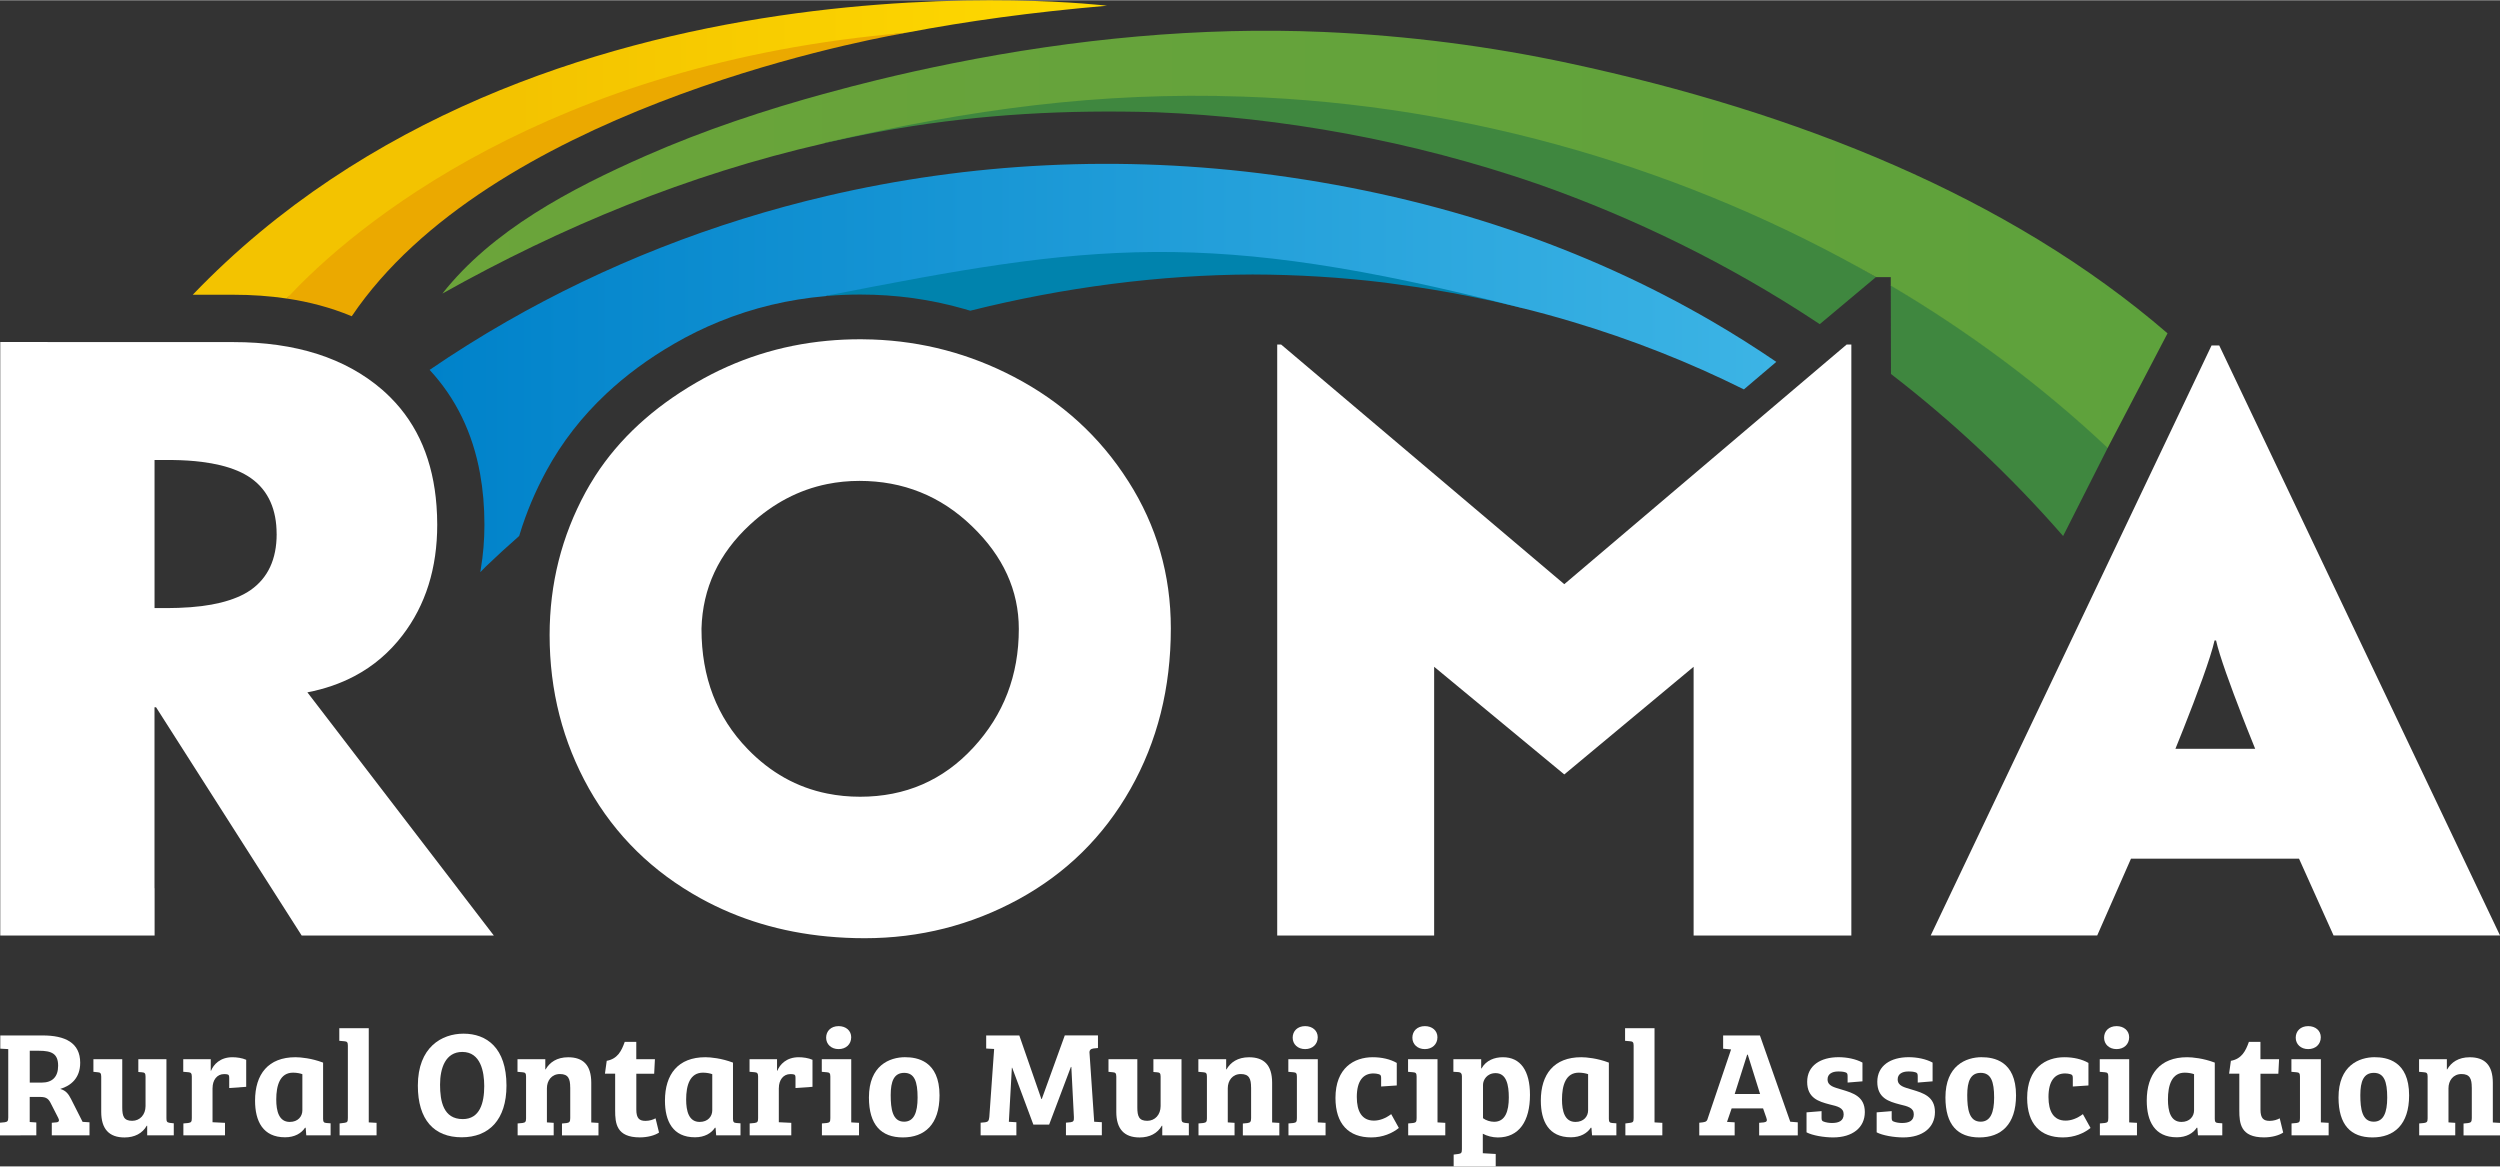 <?xml version="1.0" encoding="UTF-8"?>
<svg id="Logo" xmlns="http://www.w3.org/2000/svg" xmlns:xlink="http://www.w3.org/1999/xlink" width="240" height="112" viewBox="0 0 741.89 346.06">
  <rect x="0" y="0" width="741.89" height="346.06" fill="#333333" stroke="none"/>
  <defs>
    <style>
      .roma-white-1 {
        fill: url(#Yellow_Gradient_2);
        fill-rule: evenodd;
      }

      .roma-white-2 {
        fill: #eba900;
      }

      .roma-white-3 {
        fill: url(#Blue_Gradient_2);
      }

      .roma-white-4 {
        fill: #153e35;
      }

      .roma-white-5 {
        fill: #3f873f;
      }

      .roma-white-6 {
        fill: #0083ad;
      }

      .roma-white-7 {
        fill: url(#linear-gradient);
      }

      .roma-white-8 {
        fill: #ffffff;
      }
    </style>
    <linearGradient id="Blue_Gradient_2" data-name="Blue Gradient 2" x1="127.48" y1="109.13" x2="527.13" y2="109.13" gradientUnits="userSpaceOnUse">
      <stop offset="0" stop-color="#0082ca"/>
      <stop offset="1" stop-color="#3cb4e5"/>
    </linearGradient>
    <linearGradient id="linear-gradient" x1="131.28" y1="70.94" x2="2611.02" y2="70.94" gradientUnits="userSpaceOnUse">
      <stop offset="0" stop-color="#6ba43a"/>
      <stop offset="1" stop-color="#2c9942"/>
    </linearGradient>
    <linearGradient id="Yellow_Gradient_2" data-name="Yellow Gradient 2" x1="57.2" y1="44.25" x2="328.51" y2="44.25" gradientUnits="userSpaceOnUse">
      <stop offset=".35" stop-color="#f3c300"/>
      <stop offset="1" stop-color="#ffda00"/>
    </linearGradient>
  </defs>
  <g id="Graphics">
    <g>
      <path class="roma-white-6" d="M245.49,87.62c-.16.05-.32.11-.48.16.16-.01.32-.02.48-.04,3.22-.27,6.48-.41,9.79-.41,10.67,0,20.96,1.43,30.88,4.28.59.17,1.18.34,1.77.52,27.92-6.99,56.34-10.64,83.76-10.75,13.34.04,26.37.84,39.36,2.42,1.61.21,3.21.43,4.8.67,6.55.88,13.02,1.96,19.41,3.21,2.2.43,4.41.88,6.62,1.36,1.07.23,2.14.48,3.2.72.88.2,1.77.4,2.65.61.98.23,1.95.46,2.92.7.54.13,1.08.27,1.61.4-72.99-29.78-144.94-24.51-206.77-3.84Z"/>
      <path class="roma-white-3" d="M508.18,95.35c-37.69-21.94-81.1-36.84-130.03-43.45-45.73-6.17-90.62-3.67-132.66,6.15-33.91,7.91-65.97,20.59-95.13,37.3-7.84,4.49-15.47,9.28-22.87,14.34,7.79,8.41,12.78,18.67,14.97,30.77.86,4.76,1.3,9.81,1.3,15.15,0,4.58-.37,8.97-1.08,13.18-.05.31-.1.62-.15.93.59-.61,1.18-1.22,1.77-1.8,3.19-3.06,6.46-6.03,9.77-8.94.05-.15.09-.31.14-.46,1.98-6.5,4.63-12.81,7.96-18.93,4.6-8.44,10.5-16.03,17.7-22.79,5.85-5.5,12.55-10.44,20.12-14.83,4.37-2.54,8.86-4.74,13.46-6.61,10-4.08,20.52-6.6,31.56-7.56.16-.05.32-.11.48-.16,78.13-15.38,112.6-20.27,205.16,3.44-.54-.13.54.13,0,0,5.32,1.3,10.58,2.73,15.76,4.28,17.88,5.33,34.96,12.09,51.1,20.12l9.62-8.17c-6.15-4.19-12.46-8.18-18.95-11.96Z"/>
    </g>
    <g>
      <path class="roma-white-5" d="M561.1,84.51l.06,25.85v.55c18.26,14.07,35.42,30.09,51.08,48.08l.09-.18,13.22-26.13c-19.29-18.16-41.03-34.33-64.45-48.18Z"/>
      <path class="roma-white-5" d="M369.12,28.33c-.73-.03-2.07-.17-2.81-.19s-1.25.21-1.98.19-1.47-.04-2.21-.06-1.47-.04-2.21-.05-1.47-.03-2.2-.04-1.47-.02-2.2-.03-1.47-.01-2.2-.01-1.46,0-2.2,0-1.46,0-2.2.01-1.46.01-2.19.02-1.46.02-2.19.04-1.46.03-2.19.05-1.46.04-2.19.06-1.46.05-2.18.07-1.45.05-2.18.09-1.45.06-2.18.1-1.45.07-2.18.11-1.45.08-2.18.12-1.45.09-2.17.13-1.45.09-2.17.14-1.45.1-2.17.16-1.45.11-2.17.17-1.44.12-2.17.18-1.44.12-2.16.19-1.44.13-2.16.2-1.44.14-2.16.21-1.44.15-2.16.22-1.44.15-2.16.23-1.44.16-2.15.25-1.43.17-2.15.26-1.43.18-2.15.27-1.43.18-2.15.28-1.43.19-2.15.29-1.43.2-2.14.3-1.43.21-2.14.31-1.43.21-2.14.32-1.43.22-2.14.33-1.42.23-2.14.34-1.42.23-2.13.35-1.42.24-2.13.36-1.42.25-2.13.37-1.42.25-2.13.38-1.42.26-2.13.39-1.42.27-2.12.4-1.41.27-2.12.41-1.41.28-2.12.42-1.41.29-2.12.43-1.41.29-2.12.44-1.41.3-2.11.45-1.41.31-2.11.46-1.41.31-2.11.47-1.41.32-2.11.48-1.4.32-2.11.49-1.4.33-2.1.5-1.4.34-2.1.51-1.4.34-2.1.52c-.65.16-1.3.35-1.95.5-.57.13-1.13.34-1.67.55.4-.09.8-.18,1.2-.27.35-.08.69-.16,1.04-.23.7-.16,1.4-.31,2.1-.47s1.42-.31,2.13-.46,1.43-.3,2.14-.45,1.43-.3,2.15-.44,1.44-.29,2.15-.43,1.43-.28,2.15-.42,1.43-.27,2.14-.4,1.42-.26,2.13-.39,1.41-.25,2.11-.37c.01,0,.03,0,.04,0,25.45-4.33,50.68-5.69,77.13-4.91,37.28,1.5,75.84,8.36,113.32,21.3,28.56,10.04,56.46,23.64,82.62,40.9.35.23.7.46,1.05.69l.33-.28.48-.41,15.87-13.29c-56-33.53-108.09-47.94-166.67-52.65-7.04-.57-13.7-.85-20.95-1.16Z"/>
      <path class="roma-white-7" d="M465.73,18.71c-23.44-5.03-47.81-8.22-72.92-9.3-36.71-1.59-73.98,2.06-110.12,9.3-7.6,1.52-15.15,3.19-22.63,5.02-4.89,1.19-9.77,2.47-14.63,3.79-18.4,5.02-36.48,11.03-53.75,18.62-22.58,9.93-45.64,22.17-60.4,40.9,35.35-19.81,72.75-35.3,113.17-44.56l1-.36c-2.17.52-4.35,1.1-6.49,1.66,2.16-.58,4.45-1.16,6.62-1.66,42.7-9.77,80.25-14.98,123.23-13.53,67.59,2.28,132.67,21.87,187.92,53.57h0s4.37,0,4.37,0v2.52c23.42,13.85,45.08,30.01,64.36,48.17l17.77-34.01c-47.21-40.75-110.07-65.65-177.5-80.13Z"/>
    </g>
    <g>
      <path class="roma-white-2" d="M267.31,9.75c-104.23,4.53-165.84,55.28-182.21,78.76,6.8,1.01,13.09,2.72,18.9,5.1.13.05.26.1.38.16C145.01,33.64,252.79,12.54,267.41,9.92c1.08-.19,1.39-.26,1.39-.26-.33.03-.58.01-.83.04-.2.02-.4.05-.66.06Z"/>
      <path class="roma-white-1" d="M85.1,88.51c19.62-21.37,77.98-70.02,183.7-78.85,18.39-3.5,37.26-6.09,59.71-8.04,0,0-169.24-20.65-271.31,85.77h12.04c5.56,0,10.84.38,15.86,1.12Z"/>
    </g>
  </g>
  <g id="ROMA">
    <g>
      <path class="roma-white-8" d="M135.81,263.53l-31.28-40.79-2.62-3.42-1.4-1.83-9.29-12.11c5.13-.99,9.78-2.6,13.96-4.81,5.59-2.95,10.34-6.99,14.26-12.11,6.87-8.96,10.31-19.91,10.31-32.86,0-1.9-.08-3.74-.21-5.54-.97-13.28-5.5-23.98-13.6-32.12-.82-.82-1.66-1.62-2.55-2.39-10.91-9.4-25.62-14.11-44.16-14.11H14.1v-.03H.08v176.14h45.8v-14.02h-.03v-53.73h.47s0,.02,0,.02l13.55,21.24,5.55,8.7,24.1,37.78h57.02l-10.75-14.02ZM82.1,158.4c0,7.47-2.58,13.01-7.71,16.61-2.34,1.63-5.35,2.87-8.95,3.76-1.71.42-3.56.76-5.55,1.01-2.14.27-4.45.45-6.92.53-.81.03-1.63.05-2.47.05-.22,0-.41.01-.63.01h-4.01v-43.95h4.01c.44,0,.86,0,1.28.01,3.17.04,6.08.22,8.74.56,2,.25,3.84.59,5.55,1,3.68.9,6.71,2.18,9.05,3.84,2.6,1.84,4.52,4.2,5.79,7.06,1.2,2.71,1.81,5.87,1.81,9.5Z"/>
      <path class="roma-white-8" d="M334.82,142.73c-8.38-13.21-19.69-23.52-33.9-30.95-13.14-6.88-27.13-10.58-41.96-11.11-1.13-.04-2.26-.07-3.4-.07-.11,0-.21,0-.32,0-3.3,0-6.55.15-9.74.45-13.93,1.3-26.9,5.44-38.89,12.41-12.87,7.47-22.85,16.68-29.94,27.64-.14.21-.27.43-.4.65-.87,1.37-1.7,2.76-2.48,4.19-7.13,13.11-10.69,27.25-10.69,42.43,0,16.53,3.89,31.72,11.68,45.58,7.81,13.84,18.87,24.69,33.16,32.57,11.31,6.24,23.84,10,37.56,11.3,3.61.34,7.3.52,11.08.52,16.36,0,31.6-3.87,45.73-11.58,14.16-7.75,25.21-18.65,33.17-32.72,7.98-14.09,11.97-29.97,11.97-47.65,0-15.93-4.21-30.48-12.62-43.66ZM245.49,235.41c-8.97-1.8-16.84-6.19-23.62-13.2-9.14-9.42-13.7-21.3-13.7-35.63,0-.02,0-.05,0-.07,0-.02,0-.04,0-.06.33-11.99,5.13-22.28,14.43-30.86,6.85-6.32,14.48-10.32,22.88-12.02,3.08-.62,6.26-.94,9.55-.94,12.97,0,24.1,4.47,33.36,13.4,9.29,8.91,13.95,19.1,13.95,30.55,0,13.74-4.51,25.47-13.5,35.19-8.97,9.73-20.18,14.59-33.61,14.59-3.38,0-6.63-.32-9.74-.95Z"/>
      <polygon class="roma-white-8" points="549.4 277.55 549.4 133.76 549.4 123.95 549.4 102.21 549.4 102.17 549.35 102.17 548 102.17 542.1 107.17 535.23 113 526.7 120.24 464.21 173.28 380.19 102.17 379.02 102.17 379.02 277.55 422.47 277.55 425.59 277.55 425.59 197.79 464.21 229.74 502.59 197.79 502.59 277.55 508.72 277.55 542.1 277.55 549.4 277.55"/>
      <path class="roma-white-8" d="M741.72,277.16l-14.21-29.86-9.79-20.57-10.29-21.62-5.17-10.87-3.39-7.12-16.96-35.64-5.31-11.16-2.15-4.52-15.88-33.36h-2.28l-5.3,11.14-14.36,30.17-13.45,28.26-.05.1-50.18,105.42h49.41l10.02-22.79h49.87l10.25,22.79h49.41l-.18-.37ZM669.25,222.13h-23.68c.76-1.87,1.59-3.94,2.45-6.11,3.77-9.51,8.05-20.95,9.16-26.03h.45c.97,4.44,4.38,13.76,7.73,22.39.48,1.23.96,2.45,1.42,3.63.86,2.17,1.69,4.24,2.45,6.11Z"/>
    </g>
  </g>
  <g>
    <path class="roma-white-8" d="M0,333.09l1.38-.13c.85-.13,1.07-.36,1.07-1.43v-20.28l-2.36-.13v-3.92h12.57c6.64,0,11.14,2.14,11.14,8.11,0,4.55-2.76,6.82-5.93,7.76,1.78.49,2.5,1.61,3.21,2.99l3.43,6.78,2.05.13v3.88h-11.19v-3.74l1.43-.13c.71-.09.89-.54.49-1.29l-2.14-4.19c-.67-1.38-1.29-2.05-3.12-2.05h-3.21v7.44l1.96.13v3.83H0v-3.74ZM12.39,321.19c3.08,0,4.86-1.65,4.86-4.99,0-3.61-1.92-4.46-5.75-4.46h-2.67v9.45h3.57Z"/>
    <path class="roma-white-8" d="M49.39,331.71c0,1.02.13,1.29.98,1.43l1.2.13v3.57h-7.89v-2.85h-.13c-1.29,2.27-3.61,3.48-6.6,3.48-4.59,0-6.91-2.54-6.91-7.58v-10.48c0-1.02-.31-1.25-1.07-1.29l-1.25-.13v-3.74h8.56v14.31c0,2.63.49,3.97,2.94,3.97,2.32,0,3.97-1.83,3.97-4.37v-8.74c0-.94-.22-1.25-1.07-1.29l-1.07-.09v-3.79h8.34v17.47Z"/>
    <path class="roma-white-8" d="M63.07,322.79v10.16l3.7.18v3.7h-12.35v-3.52l1.43-.13c.94-.13,1.07-.45,1.07-1.47v-12.35c0-.89-.27-1.2-1.02-1.25l-1.52-.13v-3.74h8.16v3.43h.09c.71-1.78,2.63-4.01,6.33-4.01,1.29,0,2.9.22,4.1.76v8.02l-5.04.36v-2.94c0-.71-.09-.94-.4-1.07-.27-.09-.62-.13-1.11-.13-2.14,0-3.43,1.78-3.43,4.15Z"/>
    <path class="roma-white-8" d="M95.88,331.93c0,.89.22,1.2.98,1.25l1.25.09v3.57h-7.22l-.18-2.23-.18-.04c-1.07,1.65-3.08,2.85-5.93,2.85-6.6,0-8.91-4.81-8.91-10.88,0-7.85,3.92-12.88,11.99-12.88,1.56,0,4.81.31,8.2,1.6v16.67ZM89.73,318.69c-.58-.22-1.65-.45-2.76-.45-3.88,0-4.99,3.74-4.99,7.98,0,3.43.8,6.64,4.01,6.64,2.45,0,3.74-1.65,3.74-3.43v-10.74Z"/>
    <path class="roma-white-8" d="M109.43,333l2.32.13v3.7h-10.97v-3.52l1.43-.18c.85-.13,1.02-.31,1.02-1.43v-21.49c0-.94-.22-1.25-1.07-1.29l-1.47-.13v-3.74h8.74v27.95Z"/>
    <path class="roma-white-8" d="M137.02,337.42c-8.2,0-13.02-5.17-13.02-15.33,0-11.41,7.09-15.42,13.55-15.42,6.82,0,12.75,4.15,12.75,15.42,0,10.16-5.22,15.33-13.28,15.33ZM137.33,332.02c5.08,0,6.37-4.81,6.37-9.81,0-4.15-1.02-10.12-6.51-10.12-4.99,0-6.6,4.81-6.6,9.72s.98,10.21,6.73,10.21Z"/>
    <path class="roma-white-8" d="M169.21,322.62c0-2.5-.53-3.97-3.03-3.97s-3.88,1.96-3.88,4.23v10.12l2.01.13v3.7h-10.7v-3.52l1.43-.13c.85-.13,1.07-.36,1.07-1.38v-12.39c0-.94-.22-1.25-1.07-1.29l-1.47-.13v-3.74h8.25v3.03h.09c1.2-2.1,3.34-3.61,6.69-3.61,4.41,0,6.86,2.27,6.86,7.58v11.77l2.14.13v3.7h-10.83v-3.52l1.34-.13c.85-.13,1.11-.36,1.11-1.47v-9.09Z"/>
    <path class="roma-white-8" d="M180.04,314.73c3.21-.58,4.41-2.94,5.35-5.62h3.43v5.13h5.53l-.22,4.32h-5.3v10.65c0,2.63.94,3.34,2.72,3.34,1.2,0,2.27-.36,2.99-.76l1.03,4.23c-1.25.85-3.39,1.43-5.71,1.43-6.95,0-7.31-4.19-7.31-7.98v-10.92h-3.03l.53-3.83Z"/>
    <path class="roma-white-8" d="M217.52,331.93c0,.89.22,1.2.98,1.25l1.25.09v3.57h-7.22l-.18-2.23-.18-.04c-1.07,1.65-3.08,2.85-5.93,2.85-6.6,0-8.91-4.81-8.91-10.88,0-7.85,3.92-12.88,11.99-12.88,1.56,0,4.81.31,8.2,1.6v16.67ZM211.37,318.69c-.58-.22-1.65-.45-2.76-.45-3.88,0-4.99,3.74-4.99,7.98,0,3.43.8,6.64,4.01,6.64,2.45,0,3.74-1.65,3.74-3.43v-10.74Z"/>
    <path class="roma-white-8" d="M231.12,322.79v10.16l3.7.18v3.7h-12.35v-3.52l1.43-.13c.94-.13,1.07-.45,1.07-1.47v-12.35c0-.89-.27-1.2-1.02-1.25l-1.52-.13v-3.74h8.16v3.43h.09c.71-1.78,2.63-4.01,6.33-4.01,1.29,0,2.9.22,4.1.76v8.02l-5.04.36v-2.94c0-.71-.09-.94-.4-1.07-.27-.09-.62-.13-1.11-.13-2.14,0-3.43,1.78-3.43,4.15Z"/>
    <path class="roma-white-8" d="M252.6,333l2.32.13v3.7h-11.01v-3.52l1.47-.13c.85-.13,1.03-.36,1.03-1.47v-12.3c0-.94-.22-1.25-1.07-1.29l-1.47-.13v-3.74h8.74v18.77ZM248.86,304.43c2.18,0,3.74,1.34,3.74,3.3,0,2.1-1.56,3.52-3.74,3.52s-3.7-1.43-3.7-3.39,1.43-3.43,3.7-3.43Z"/>
    <path class="roma-white-8" d="M268.65,313.66c3.39,0,10.16.98,10.16,11.32,0,8.69-4.46,12.48-10.88,12.48s-10.07-3.7-10.07-11.86c0-9.45,6.06-11.95,10.79-11.95ZM272.3,325.65c0-4.81-.94-7.35-3.97-7.35s-4.01,2.5-4.01,6.6.53,7.89,3.97,7.89c2.9,0,4.01-2.67,4.01-7.13Z"/>
    <path class="roma-white-8" d="M302.48,307.19l6.55,18.86h.13l6.82-18.86h9.85v3.74l-1.34.13c-.85.13-1.29.53-1.16,1.47l1.38,20.28,2.27.13v3.88h-10.65v-3.74l1.38-.13c.85-.13,1.02-.4.98-1.52l-.76-14.89h-.13l-6.46,17.12h-4.68l-6.29-16.89h-.09l-.89,16.05,2.23.13v3.88h-10.61v-3.74l1.38-.13c.85-.13,1.07-.45,1.2-1.56l1.43-20.19-2.36-.13v-3.88h9.81Z"/>
    <path class="roma-white-8" d="M350.62,331.71c0,1.02.13,1.29.98,1.43l1.2.13v3.57h-7.89v-2.85h-.13c-1.29,2.27-3.61,3.48-6.6,3.48-4.59,0-6.91-2.54-6.91-7.58v-10.48c0-1.02-.31-1.25-1.07-1.29l-1.25-.13v-3.74h8.56v14.31c0,2.63.49,3.97,2.94,3.97,2.32,0,3.97-1.83,3.97-4.37v-8.74c0-.94-.22-1.25-1.07-1.29l-1.07-.09v-3.79h8.34v17.47Z"/>
    <path class="roma-white-8" d="M371.26,322.62c0-2.5-.53-3.97-3.03-3.97s-3.88,1.96-3.88,4.23v10.12l2.01.13v3.7h-10.7v-3.52l1.43-.13c.85-.13,1.07-.36,1.07-1.38v-12.39c0-.94-.22-1.25-1.07-1.29l-1.47-.13v-3.74h8.25v3.03h.09c1.2-2.1,3.34-3.61,6.69-3.61,4.41,0,6.86,2.27,6.86,7.58v11.77l2.14.13v3.7h-10.83v-3.52l1.34-.13c.85-.13,1.11-.36,1.11-1.47v-9.09Z"/>
    <path class="roma-white-8" d="M391.05,333l2.32.13v3.7h-11.01v-3.52l1.47-.13c.85-.13,1.03-.36,1.03-1.47v-12.3c0-.94-.22-1.25-1.07-1.29l-1.47-.13v-3.74h8.74v18.77ZM387.31,304.43c2.18,0,3.74,1.34,3.74,3.3,0,2.1-1.56,3.52-3.74,3.52s-3.7-1.43-3.7-3.39,1.43-3.43,3.7-3.43Z"/>
    <path class="roma-white-8" d="M402.64,325.47c0,4.28,1.52,7,5.08,7,1.65,0,3.39-.62,5.13-1.92l2.27,4.1c-1.92,1.56-4.77,2.81-8.2,2.81-6.64,0-10.61-3.92-10.61-11.72,0-8.92,5.53-12.08,11.06-12.08,2.67,0,5.22.58,7.13,1.69v6.69l-4.64.31v-2.41c0-.71-.04-1.07-.71-1.25-.49-.13-1.02-.22-1.56-.22-3.08,0-4.95,2.23-4.95,7Z"/>
    <path class="roma-white-8" d="M426.58,333l2.32.13v3.7h-11.01v-3.52l1.47-.13c.85-.13,1.03-.36,1.03-1.47v-12.3c0-.94-.22-1.25-1.07-1.29l-1.47-.13v-3.74h8.74v18.77ZM422.83,304.43c2.18,0,3.74,1.34,3.74,3.3,0,2.1-1.56,3.52-3.74,3.52s-3.7-1.43-3.7-3.39,1.43-3.43,3.7-3.43Z"/>
    <path class="roma-white-8" d="M433.84,319.36c0-.85-.36-1.25-1.07-1.29l-1.47-.09v-3.74h8.25v2.76h.09c1.38-2.45,3.88-3.34,6.37-3.34,5.22,0,8.02,4.01,8.02,11.19,0,7.8-3.25,12.62-9.54,12.62-1.6,0-3.25-.45-4.46-1.11v5.79l3.83.22v3.7h-12.48v-3.52l1.38-.18c.85-.13,1.07-.31,1.07-1.43v-21.57ZM440.08,331.75c.89.67,2.18,1.07,3.3,1.07,3.34,0,4.37-3.17,4.37-7.22,0-3.66-.67-7.22-3.92-7.22-2.59,0-3.74,2.05-3.74,3.48v9.9Z"/>
    <path class="roma-white-8" d="M477.44,331.93c0,.89.22,1.2.98,1.25l1.25.09v3.57h-7.22l-.18-2.23-.18-.04c-1.07,1.65-3.08,2.85-5.93,2.85-6.6,0-8.91-4.81-8.91-10.88,0-7.85,3.92-12.88,11.99-12.88,1.56,0,4.81.31,8.2,1.6v16.67ZM471.28,318.69c-.58-.22-1.65-.45-2.76-.45-3.88,0-4.99,3.74-4.99,7.98,0,3.43.8,6.64,4.01,6.64,2.45,0,3.74-1.65,3.74-3.43v-10.74Z"/>
    <path class="roma-white-8" d="M490.99,333l2.32.13v3.7h-10.97v-3.52l1.43-.18c.85-.13,1.02-.31,1.02-1.43v-21.49c0-.94-.22-1.25-1.07-1.29l-1.47-.13v-3.74h8.74v27.95Z"/>
    <path class="roma-white-8" d="M504.27,336.84v-3.74l1.11-.13c1.02-.13,1.25-.49,1.47-1.34l6.86-20.28-2.36-.22v-3.92h10.92l9,25.59,2.23.18v3.88h-11.46v-3.74l1.43-.13c.85-.13,1.03-.49.71-1.34l-.98-2.81h-9.32l-1.38,4.01,2.27.13v3.88h-10.52ZM514.79,324.58h7.53l-3.66-11.68h-.18l-3.7,11.68Z"/>
    <path class="roma-white-8" d="M545.46,317.89c-1.78,0-3.12.76-3.12,2.32,0,2.01,1.92,2.36,4.28,3.08,3.25.98,6.78,2.01,6.78,6.64s-3.66,7.53-9.41,7.53c-2.72,0-6.15-.58-7.89-1.51v-5.93l4.46-.36v2.01c0,.67.13.94.67,1.11.58.22,1.52.4,2.41.4,2.1,0,3.48-.67,3.48-2.59s-1.74-2.36-4.23-2.94c-3.21-.85-6.6-1.87-6.6-6.69s3.97-7.31,9.32-7.31c2.45,0,5.13.53,7.09,1.6v5.57l-4.41.36v-1.83c0-.71-.09-1.03-.62-1.2-.67-.22-1.47-.27-2.18-.27Z"/>
    <path class="roma-white-8" d="M566.27,317.89c-1.78,0-3.12.76-3.12,2.32,0,2.01,1.92,2.36,4.28,3.08,3.25.98,6.78,2.01,6.78,6.64s-3.66,7.53-9.41,7.53c-2.72,0-6.15-.58-7.89-1.51v-5.93l4.46-.36v2.01c0,.67.13.94.67,1.11.58.22,1.52.4,2.41.4,2.1,0,3.48-.67,3.48-2.59s-1.74-2.36-4.23-2.94c-3.21-.85-6.6-1.87-6.6-6.69s3.97-7.31,9.32-7.31c2.45,0,5.13.53,7.09,1.6v5.57l-4.41.36v-1.83c0-.71-.09-1.03-.62-1.2-.67-.22-1.47-.27-2.18-.27Z"/>
    <path class="roma-white-8" d="M588.11,313.66c3.39,0,10.16.98,10.16,11.32,0,8.69-4.46,12.48-10.88,12.48s-10.07-3.7-10.07-11.86c0-9.45,6.06-11.95,10.79-11.95ZM591.77,325.65c0-4.81-.94-7.35-3.97-7.35s-4.01,2.5-4.01,6.6.53,7.89,3.97,7.89c2.9,0,4.01-2.67,4.01-7.13Z"/>
    <path class="roma-white-8" d="M607.9,325.47c0,4.28,1.52,7,5.08,7,1.65,0,3.39-.62,5.13-1.92l2.27,4.1c-1.92,1.56-4.77,2.81-8.2,2.81-6.64,0-10.61-3.92-10.61-11.72,0-8.92,5.53-12.08,11.06-12.08,2.67,0,5.22.58,7.13,1.69v6.69l-4.64.31v-2.41c0-.71-.04-1.07-.71-1.25-.49-.13-1.02-.22-1.56-.22-3.08,0-4.95,2.23-4.95,7Z"/>
    <path class="roma-white-8" d="M631.84,333l2.32.13v3.7h-11.01v-3.52l1.47-.13c.85-.13,1.03-.36,1.03-1.47v-12.3c0-.94-.22-1.25-1.07-1.29l-1.47-.13v-3.74h8.74v18.77ZM628.1,304.43c2.18,0,3.74,1.34,3.74,3.3,0,2.1-1.56,3.52-3.74,3.52s-3.7-1.43-3.7-3.39,1.43-3.43,3.7-3.43Z"/>
    <path class="roma-white-8" d="M657.25,331.93c0,.89.22,1.2.98,1.25l1.25.09v3.57h-7.22l-.18-2.23-.18-.04c-1.07,1.65-3.08,2.85-5.93,2.85-6.6,0-8.91-4.81-8.91-10.88,0-7.85,3.92-12.88,11.99-12.88,1.56,0,4.81.31,8.2,1.6v16.67ZM651.1,318.69c-.58-.22-1.65-.45-2.76-.45-3.88,0-4.99,3.74-4.99,7.98,0,3.43.8,6.64,4.01,6.64,2.45,0,3.74-1.65,3.74-3.43v-10.74Z"/>
    <path class="roma-white-8" d="M662.02,314.73c3.21-.58,4.41-2.94,5.35-5.62h3.43v5.13h5.53l-.22,4.32h-5.3v10.65c0,2.63.94,3.34,2.72,3.34,1.2,0,2.27-.36,2.99-.76l1.03,4.23c-1.25.85-3.39,1.43-5.71,1.43-6.95,0-7.31-4.19-7.31-7.98v-10.92h-3.03l.53-3.83Z"/>
    <path class="roma-white-8" d="M688.72,333l2.32.13v3.7h-11.01v-3.52l1.47-.13c.85-.13,1.03-.36,1.03-1.47v-12.3c0-.94-.22-1.25-1.07-1.29l-1.47-.13v-3.74h8.74v18.77ZM684.97,304.43c2.18,0,3.74,1.34,3.74,3.3,0,2.1-1.56,3.52-3.74,3.52s-3.7-1.43-3.7-3.39,1.43-3.43,3.7-3.43Z"/>
    <path class="roma-white-8" d="M704.76,313.66c3.39,0,10.16.98,10.16,11.32,0,8.69-4.46,12.48-10.88,12.48s-10.07-3.7-10.07-11.86c0-9.45,6.06-11.95,10.79-11.95ZM708.42,325.65c0-4.81-.94-7.35-3.97-7.35s-4.01,2.5-4.01,6.6.53,7.89,3.97,7.89c2.9,0,4.01-2.67,4.01-7.13Z"/>
    <path class="roma-white-8" d="M733.51,322.62c0-2.5-.53-3.97-3.03-3.97s-3.88,1.96-3.88,4.23v10.12l2.01.13v3.7h-10.7v-3.52l1.43-.13c.85-.13,1.07-.36,1.07-1.38v-12.39c0-.94-.22-1.25-1.07-1.29l-1.47-.13v-3.74h8.25v3.03h.09c1.2-2.1,3.34-3.61,6.69-3.61,4.41,0,6.86,2.27,6.86,7.58v11.77l2.14.13v3.7h-10.83v-3.52l1.34-.13c.85-.13,1.11-.36,1.11-1.47v-9.09Z"/>
  </g>
</svg>
